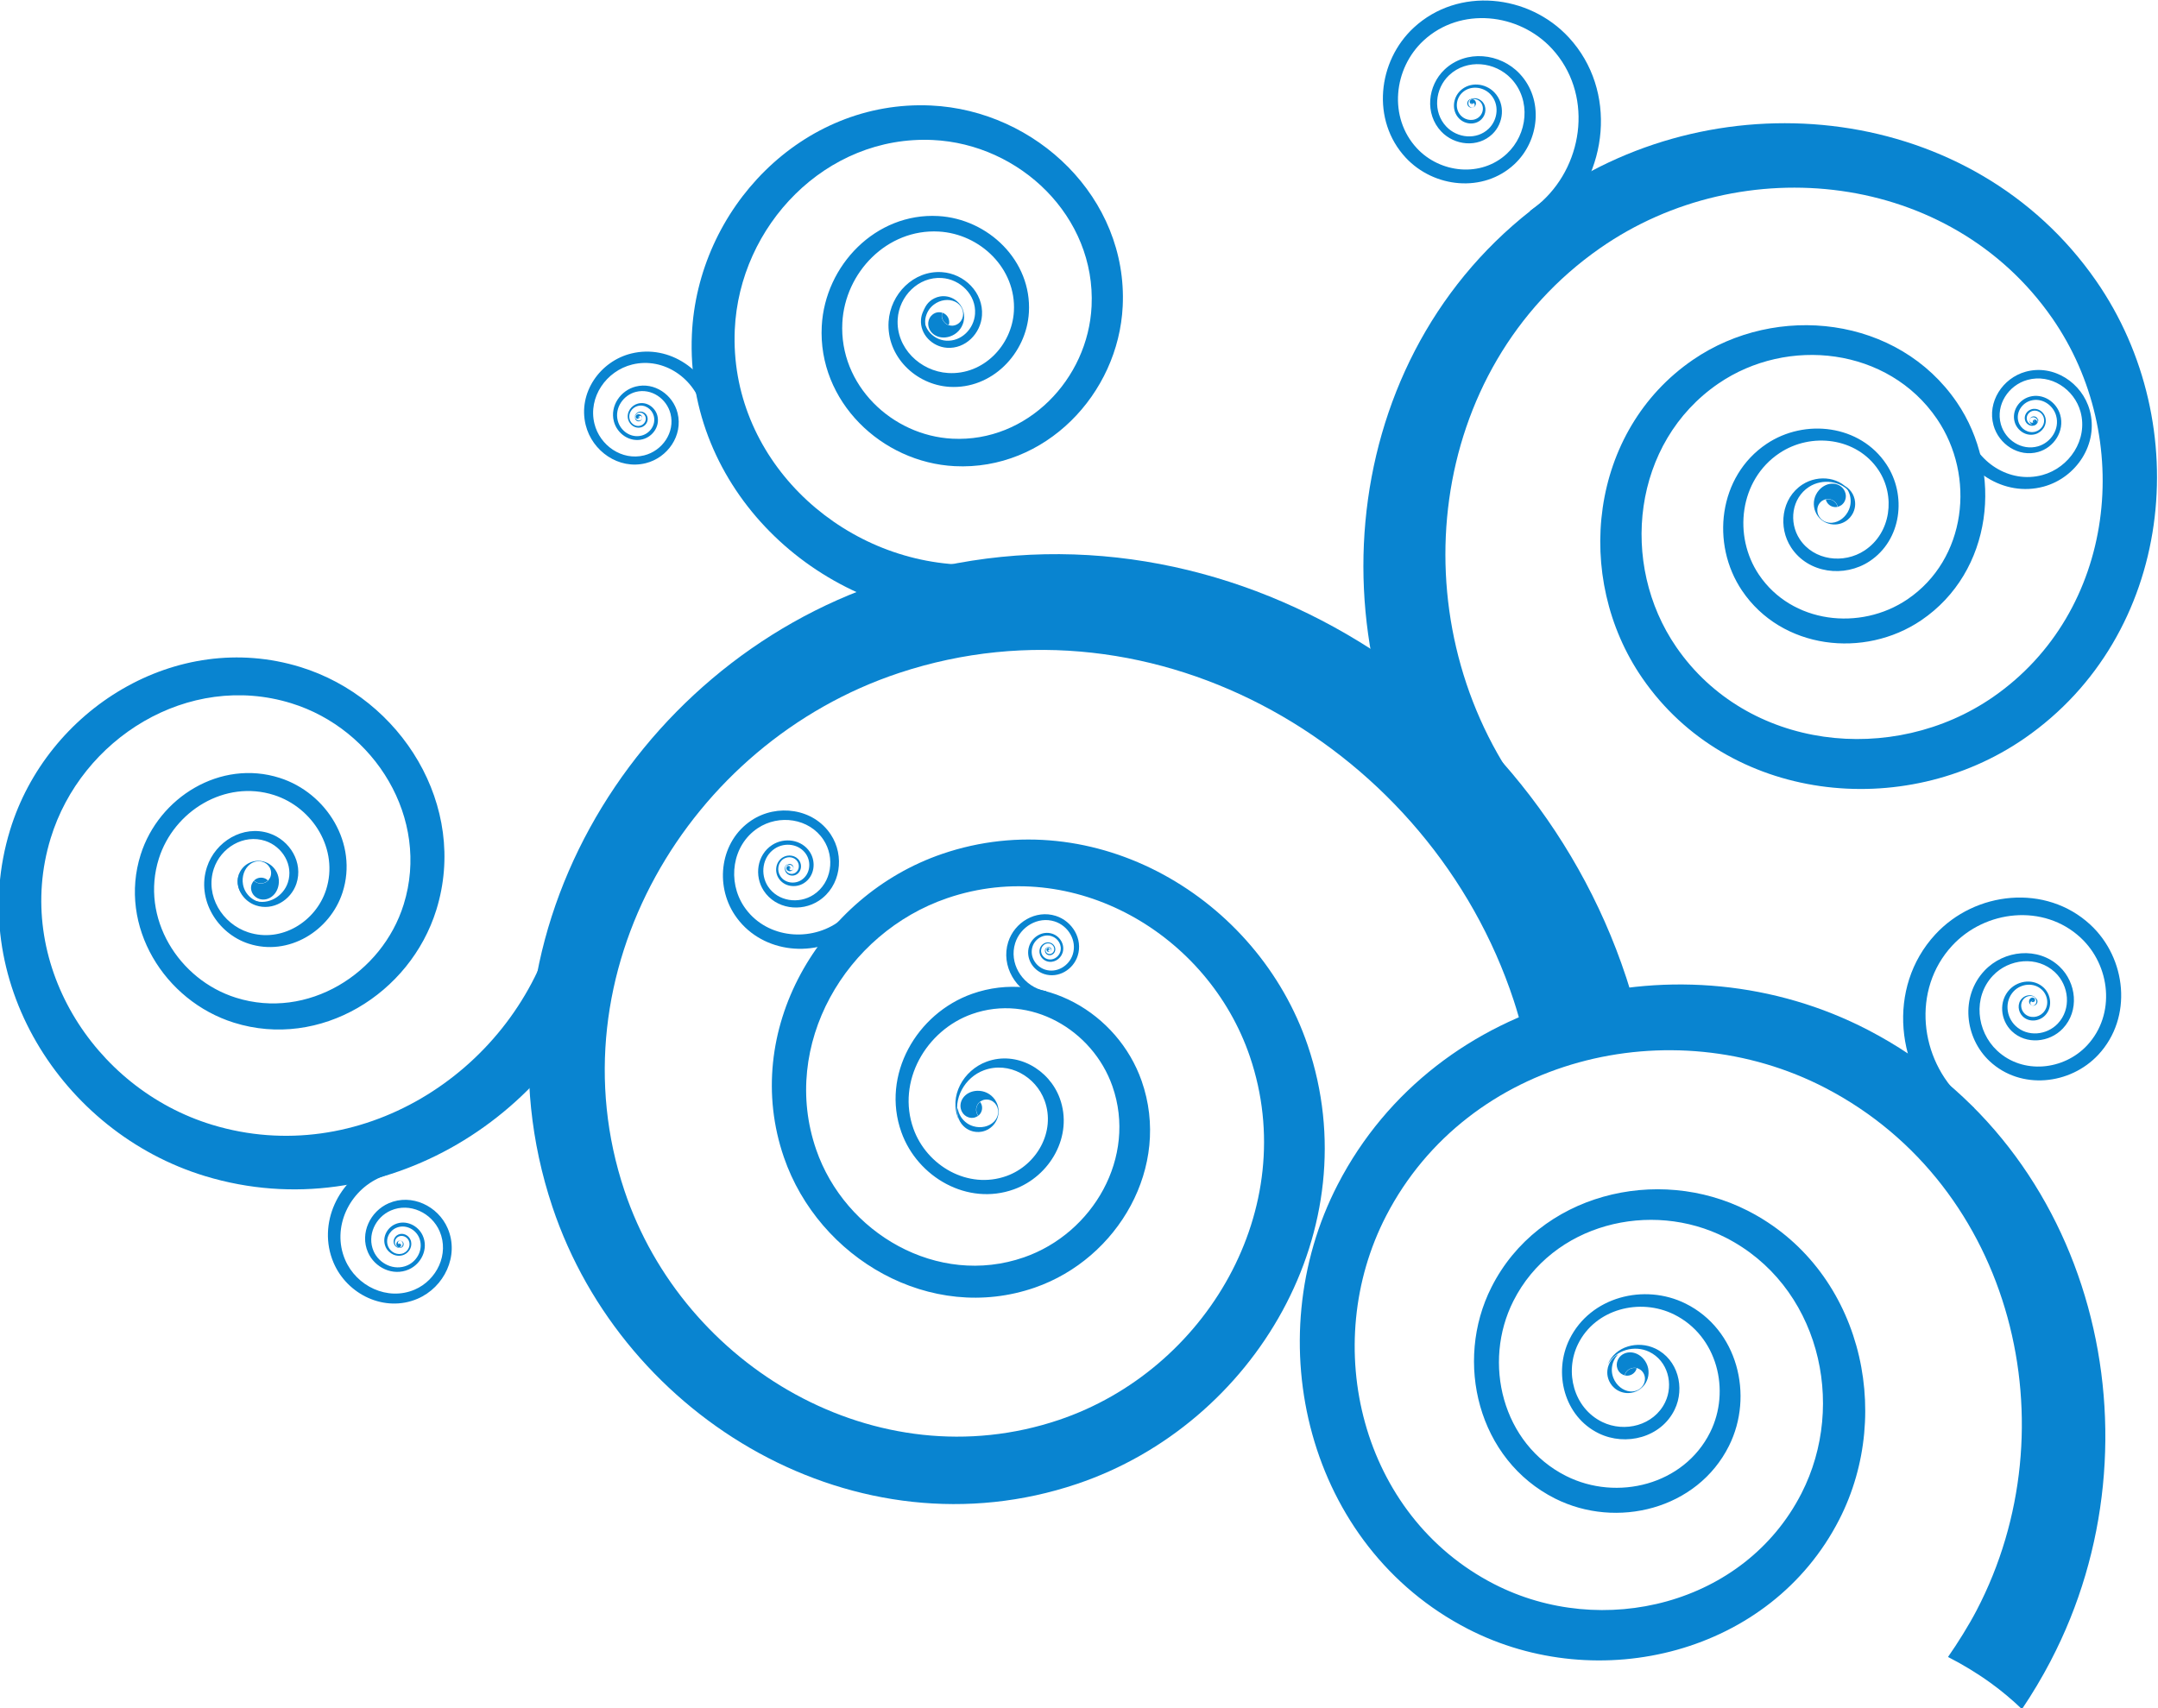 <?xml version="1.0" encoding="UTF-8" standalone="no"?>
<!-- Created with Inkscape (http://www.inkscape.org/) -->
<svg
    xmlns:inkscape="http://www.inkscape.org/namespaces/inkscape"
    xmlns:rdf="http://www.w3.org/1999/02/22-rdf-syntax-ns#"
    xmlns="http://www.w3.org/2000/svg"
    xmlns:sodipodi="http://sodipodi.sourceforge.net/DTD/sodipodi-0.dtd"
    xmlns:ns1="http://sozi.baierouge.fr"
    xmlns:cc="http://creativecommons.org/ns#"
    xmlns:xlink="http://www.w3.org/1999/xlink"
    xmlns:dc="http://purl.org/dc/elements/1.1/"
    id="svg2"
    sodipodi:docname="Vines Design 1 by Merlin2525.svg"
    viewBox="0 0 500 395.89"
    version="1.1"
    inkscape:version="0.48.3.1 r9886"
  >
  <title
      id="title5905"
    >Vines Design 1 by Merlin2525.svg</title
  >
  <sodipodi:namedview
      id="base"
      fit-margin-left="0"
      inkscape:showpageshadow="false"
      inkscape:zoom="0.32091642"
      borderopacity="1.0"
      inkscape:current-layer="layer1"
      inkscape:cx="145.05777"
      inkscape:cy="-369.87653"
      inkscape:window-maximized="1"
      showgrid="false"
      fit-margin-right="0"
      showguides="true"
      bordercolor="#666666"
      inkscape:window-x="0"
      inkscape:guide-bbox="true"
      inkscape:window-y="654"
      fit-margin-bottom="0"
      inkscape:window-width="1680"
      inkscape:pageopacity="0.0"
      inkscape:pageshadow="2"
      pagecolor="#ffffff"
      inkscape:document-units="px"
      inkscape:window-height="1026"
      showborder="false"
      fit-margin-top="0"
  />
  <g
      id="layer1"
      inkscape:label="Layer 1"
      inkscape:groupmode="layer"
      transform="translate(9056 -2892.1)"
    >
    <g
        id="g5848"
        transform="matrix(.414 0 0 .414 -6675.3 1897.4)"
      >
      <path
          id="path4912"
          sodipodi:nodetypes="sssssssssssssscsssssssssssssscscs"
          style="fill:#0984d0"
          inkscape:connector-curvature="0"
          d="m-4879.2 2526.8c28.931-26.554 34.045-73.521 6.736-103.15-22.385-24.288-61.908-28.559-86.795-5.525-20.32 18.807-23.873 51.956-4.51 72.785 15.749 16.938 43.453 19.885 60.824 3.661 14.068-13.138 16.5-36.211 2.955-50.645-10.921-11.638-30.063-13.638-42.01-2.371-9.589 9.043-11.225 24.862-1.89 34.709 7.458 7.867 20.477 9.201 28.56 1.496 6.425-6.125 7.507-16.794 1.174-23.4-5.008-5.224-13.712-6.096-19.086-0.915-4.227 4.076-4.927 11.144-0.706 15.494 3.301 3.402 9.013 3.961 12.517 0.539 2.724-2.66 3.167-7.252 0.407-10.059-2.133-2.169-5.804-2.519-7.896-0.207 1.997-1.738 5.038-1.447 6.804 0.348 2.286 2.325 1.919 6.128-0.337 8.331-2.902 2.834-7.633 2.371-10.366-0.446-3.496-3.603-2.916-9.457 0.585-12.832 4.451-4.291 11.659-3.569 15.807 0.757 5.244 5.471 4.349 14.307-0.973 19.379-6.695 6.381-17.477 5.277-23.653-1.238-7.732-8.156-6.376-21.257 1.565-28.746 9.894-9.331 25.748-7.675 34.792 1.963 11.218 11.954 9.204 31.063-2.447 41.944-14.387 13.436-37.333 10.996-50.375-3.032-16.039-17.25-13.094-44.705 3.735-60.28 20.611-19.077 53.344-15.539 71.883 4.576 22.617 24.541 18.382 63.439-5.579 85.43-1.955 1.795-4.523 3.813-6.721 5.366 1.75 1.867 3.407 3.909 4.915 6.121 1.219 1.787 2.295 3.648 3.241 5.559 2.39-1.748 4.672-3.618 6.842-5.611z"
      />
      <path
          id="path4916"
          d="m-5349.6 2631c-5.043-20.848-26.139-35.708-47.521-30.49-17.526 4.278-30.016 22.039-25.587 40.022 3.616 14.684 18.52 25.146 33.595 21.398 12.259-3.048 20.992-15.512 17.83-28.103-2.56-10.197-12.945-17.459-23.424-14.802-8.449 2.143-14.466 10.763-12.239 19.452 1.787 6.973 8.915 11.938 16.09 10.079 5.731-1.485 9.811-7.354 8.265-13.255-1.228-4.69-6.042-8.028-10.873-6.747-3.821 1.012-6.539 4.942-5.483 8.88 0.83 3.097 4.023 5.301 7.219 4.433 2.498-0.681 4.276-3.26 3.566-5.84-0.551-2.006-2.628-3.431-4.7-2.854-1.601 0.445-2.738 2.109-2.187 3.719-0.303-1.414 0.64-2.791 1.965-3.16 1.716-0.478 3.436 0.703 3.893 2.364 0.588 2.136-0.884 4.274-2.954 4.836-2.646 0.72-5.291-1.106-5.979-3.671-0.875-3.262 1.377-6.516 4.541-7.355 4.001-1.06 7.988 1.704 9.005 5.588 1.28 4.887-2.099 9.748-6.845 10.978-5.942 1.54-11.845-2.572-13.326-8.348-1.844-7.196 3.139-14.335 10.137-16.11 8.679-2.201 17.279 3.813 19.4 12.259 2.618 10.428-4.614 20.75-14.767 23.275-12.485 3.104-24.828-5.561-27.823-17.722-3.669-14.894 6.676-29.604 21.191-33.146 17.709-4.322 35.18 7.986 39.356 25.252 0.341 1.409 0.627 3.17 0.788 4.631 1.356-0.34 2.769-0.595 4.225-0.731 1.176-0.11 2.35-0.132 3.514-0.079-0.204-1.604-0.494-3.19-0.873-4.754z"
          sodipodi:nodetypes="sssssssssssssscsssssssssssssscscs"
          style="fill:#0984d0"
          inkscape:connector-curvature="0"
      />
      <path
          id="path4920"
          sodipodi:nodetypes="sssssssssssssscsssssssssssssscscs"
          style="fill:#0984d0"
          inkscape:connector-curvature="0"
          d="m-4657.5 2644.3c5.867 21.76 28.432 36.791 50.749 30.725 18.292-4.973 30.925-23.97 25.78-42.738-4.201-15.324-20.142-25.906-35.873-21.556-12.793 3.537-21.624 16.867-17.959 30.006 2.968 10.64 14.074 17.984 25.009 14.906 8.816-2.482 14.9-11.701 12.323-20.766-2.068-7.276-9.691-12.295-17.176-10.146-5.979 1.716-10.104 7.993-8.319 14.149 1.419 4.893 6.566 8.267 11.606 6.79 3.985-1.168 6.733-5.37 5.516-9.477-0.957-3.231-4.371-5.458-7.704-4.459-2.606 0.781-4.402 3.542-3.587 6.232 0.634 2.091 2.855 3.532 5.015 2.869 1.669-0.513 2.818-2.289 2.195-3.966 0.356 1.477-0.596 2.949-1.978 3.373-1.789 0.549-3.629-0.644-4.154-2.376-0.676-2.228 0.812-4.514 2.97-5.161 2.76-0.828 5.588 1.018 6.38 3.693 1.008 3.402-1.268 6.882-4.568 7.849-4.174 1.223-8.437-1.571-9.612-5.623-1.478-5.098 1.937-10.296 6.889-11.718 6.199-1.779 12.513 2.378 14.225 8.404 2.134 7.507-2.905 15.143-10.206 17.198-9.056 2.55-18.254-3.533-20.713-12.345-3.036-10.882 4.278-21.922 14.873-24.851 13.029-3.602 26.231 5.161 29.71 17.853 4.261 15.544-6.202 31.278-21.351 35.396-18.482 5.024-37.171-7.425-42.03-25.446-0.396-1.471-0.746-3.312-0.954-4.843-1.415 0.394-2.892 0.701-4.418 0.884-1.233 0.145-2.465 0.203-3.688 0.179 0.258 1.679 0.607 3.337 1.047 4.969z"
      />
      <path
          id="path4922"
          sodipodi:nodetypes="sssssssssssssscsssssssssssssscscs"
          style="fill:#0984d0"
          inkscape:connector-curvature="0"
          d="m-4938.5 2875.9c-80.161-114.31-62.018-281.3 55.45-363.31 96.285-67.225 236.78-51.847 305.59 47.151 56.18 80.831 43.185 198.65-39.97 256.17-67.623 46.779-166.07 35.833-213.99-33.776-38.804-56.37-29.616-138.34 28.446-178.11 46.814-32.061 114.81-24.375 147.68 23.876 26.381 38.727 19.975 94.904-19.967 121.96-31.907 21.614-78.131 16.295-100.31-16.636-17.629-26.176-13.23-64.048 13.806-82.146 21.38-14.311 52.269-10.688 66.968 11.412 11.56 17.381 8.59 42.458-9.391 54.338-14.062 9.29-34.321 6.865-43.873-7.695-7.425-11.319-5.455-27.601 6.275-35.24 9.062-5.901 22.079-4.309 27.576 5.318-5.607-7.56-16.387-8.878-23.892-3.991-9.715 6.326-11.346 19.811-5.197 29.185 7.91 12.058 24.689 14.067 36.335 6.373 14.892-9.838 17.352-30.607 7.778-45.002-12.173-18.303-37.756-21.303-55.463-9.451-22.392 14.988-26.035 46.354-11.434 68.033 18.368 27.273 56.651 31.679 83.076 13.778 33.08-22.409 38.386-68.935 16.537-101.01-27.222-39.961-83.534-46.327-122.31-19.774-48.087 32.933-55.697 100.82-23.559 147.51 39.685 57.65 121.22 66.715 177.23 27.973 68.869-47.641 79.632-145.22 33.104-212.16-56.986-81.989-173.35-94.726-253.09-39.05-97.287 67.925-112.31 206.22-45.924 300.9 5.418 7.726 12.789 16.695 19.237 23.768-7.494 5.159-14.816 10.968-21.745 17.496-5.596 5.273-10.755 10.914-15.501 16.826-6.963-7.894-13.455-16.136-19.47-24.712z"
      />
      <path
          id="path4926"
          d="m-5210.6 2748.7c-83.601-3.509-156.45-72.986-152.67-158.76 3.095-70.309 61.606-131.56 133.78-128.23 58.932 2.72 110.26 51.832 107.33 112.36-2.381 49.222-43.462 92.08-94.043 89.516-40.961-2.075-76.618-36.315-74.383-78.432 1.802-33.958 30.234-63.51 65.169-61.569 28.04 1.558 52.436 25.075 50.758 53.94-1.341 23.058-20.714 43.114-44.465 41.668-18.879-1.149-35.296-17.042-34.057-36.501 0.981-15.388 13.96-28.766 29.831-27.707 12.483 0.832 23.333 11.383 22.434 24.268-0.703 10.076-9.239 18.833-19.647 18.072-8.091-0.591-15.121-7.461-14.482-15.826 0.494-6.463 5.995-12.076 12.578-11.184-5.64-0.087-10.195 4.562-10.605 9.914-0.53 6.928 5.292 12.617 11.994 13.107 8.62 0.63 15.689-6.622 16.272-14.967 0.745-10.671-8.241-19.409-18.579-20.098-13.145-0.877-23.894 10.203-24.706 22.947-1.027 16.116 12.57 29.278 28.206 30.23 19.67 1.198 35.715-15.413 36.826-34.51 1.39-23.906-18.815-43.383-42.037-44.673-28.933-1.607-52.481 22.868-53.973 50.992-1.851 34.881 27.68 63.238 61.604 64.957 41.892 2.123 75.915-33.372 77.886-74.138 2.425-50.129-40.083-90.803-88.89-93.056-59.776-2.759-108.23 47.968-110.8 106.2-3.128 71.042 57.203 128.58 126.44 131.49 5.651 0.237 12.604 0 18.319-0.493-0.276 5.446-0.18 11.046 0.402 16.722 0.47 4.584 1.275 9.095 2.358 13.507-6.293 0.437-12.58 0.523-18.853 0.26z"
          sodipodi:nodetypes="sssssssssssssscsssssssssssssscscs"
          style="fill:#0984d0"
          inkscape:connector-curvature="0"
      />
      <g
          id="g4928"
          style="fill:#0984d0"
          transform="matrix(-.013 .1 .1 .013 -5221.8 2466.8)"
        >
        <path
            id="path4930"
            style="fill:#0984d0"
            inkscape:connector-curvature="0"
            d="m1100 252.1c-38.582-5.019-71.655-28.564-88.698-63.144-13.064-26.507-15.479-57.006-6.721-84.88 3.438-10.94 7.551-19.486 14.247-29.596 6.146-9.281 11.637-15.576 19.717-22.605 12.521-10.893 25.403-18.105 41.405-23.181 19.708-6.252 41.942-6.934 61.744-1.892 9.145 2.328 18.849 6.04 26.659 10.198 6.754 3.596 17.813 11.197 14.27 9.808-3.722-1.459-13.367-3.965-19.48-5.062-10.763-1.931-27.667-2.303-37.837-0.832-28.658 4.145-52.123 15.814-71.818 35.715-31.192 31.516-43.548 77.168-31.048 114.71 8.068 24.235 25.64 42.29 48.587 49.924 17.279 5.749 35.216 4.666 51.146-3.086 17.77-8.648 30.052-24.393 34.071-43.68 1.044-5.01 1.147-15.932 0.2-21.208-2.006-11.181-6.979-20.781-15.161-29.269-10.973-11.384-24.569-17.144-40.559-17.184-3.446-0.008-6.852 0.139-7.569 0.327-1.204 0.317-1.328 0.211-1.629-1.394-0.619-3.298 0.139-16.572 1.168-20.443 3.249-12.229 8.382-20.963 17.303-29.438 11.958-11.361 27.245-17.312 44.47-17.312 26.745 0 51.255 15.462 64.354 40.596 13.607 26.109 13.1 58.996-1.368 88.767-17.246 35.486-49.965 58.974-89.345 64.139-6.74 0.884-21.387 0.894-28.107 0.02v0z"
        />
        <path
            id="path4932"
            style="fill:#0984d0"
            inkscape:connector-curvature="0"
            d="m1140 173.74c-18.736-2.311-34.722-13.517-43.08-30.199-1.914-3.821-3.974-9.604-4.585-12.876l-0.392-2.1 1.736-0.287c3.211-0.531 12.421-0.304 16.499 0.408 20.2 3.523 36.747 17.773 43.077 37.099 1.83 5.586 2.052 7.261 1.018 7.658-1.381 0.53-10.795 0.726-14.273 0.297z"
        />
      </g
      >
      <path
          id="path4940"
          sodipodi:nodetypes="sssssssssssssscsssssssssssssscscs"
          style="fill:#0984d0"
          inkscape:connector-curvature="0"
          d="m-5539.7 3053.6c-21.276 8.996-33.387 34.008-24.111 55.821 7.604 17.879 28.658 28.053 46.997 20.208 14.973-6.405 23.491-24.07 16.878-39.436-5.378-12.496-20.146-19.602-32.976-14.045-10.39 4.5-16.296 16.803-11.643 27.476 3.751 8.605 13.962 13.495 22.806 9.614 7.099-3.116 11.131-11.557 7.905-18.857-2.578-5.832-9.527-9.143-15.528-6.471-4.77 2.124-7.477 7.822-5.276 12.732 1.742 3.883 6.393 6.087 10.39 4.286 3.147-1.423 4.931-5.201 3.455-8.444-1.157-2.537-4.211-3.975-6.832-2.761-2.035 0.936-3.188 3.392-2.213 5.493 0.753 1.624 2.718 2.542 4.334 1.674-1.45 0.569-3.077-0.193-3.697-1.547-0.807-1.74 0.148-3.774 1.828-4.551 2.168-0.997 4.697 0.194 5.661 2.282 1.225 2.687-0.253 5.816-2.861 6.993-3.314 1.499-7.165-0.326-8.603-3.555-1.825-4.067 0.417-8.786 4.367-10.545 4.97-2.213 10.726 0.529 12.86 5.359 2.673 6.046-0.667 13.038-6.548 15.617-7.325 3.215-15.781-0.835-18.888-7.962-3.854-8.84 1.038-19.029 9.642-22.756 10.626-4.602 22.857 1.283 27.311 11.632 5.477 12.726-1.577 27.355-13.978 32.66-15.188 6.497-32.625-1.929-38.922-16.736-7.683-18.065 2.348-38.78 19.968-46.231 1.438-0.608 3.259-1.22 4.784-1.645-0.598-1.381-1.115-2.838-1.514-4.362-0.322-1.231-0.55-2.475-0.697-3.72-1.669 0.496-3.303 1.082-4.899 1.757z"
      />
      <path
          id="path4942"
          d="m-4660.7 3028.9c-28.931-26.554-34.045-73.521-6.736-103.15 22.385-24.288 61.908-28.559 86.795-5.525 20.32 18.807 23.873 51.956 4.51 72.785-15.749 16.938-43.453 19.885-60.824 3.661-14.068-13.138-16.5-36.211-2.955-50.645 10.921-11.638 30.063-13.638 42.01-2.371 9.589 9.043 11.225 24.862 1.89 34.709-7.458 7.867-20.477 9.201-28.56 1.496-6.425-6.125-7.507-16.794-1.174-23.4 5.008-5.224 13.712-6.096 19.086-0.915 4.227 4.076 4.927 11.144 0.706 15.494-3.301 3.402-9.013 3.961-12.517 0.539-2.724-2.66-3.167-7.252-0.407-10.059 2.133-2.169 5.804-2.519 7.896-0.207-1.997-1.738-5.038-1.447-6.804 0.348-2.286 2.325-1.919 6.128 0.337 8.331 2.902 2.834 7.633 2.371 10.366-0.446 3.496-3.603 2.916-9.457-0.585-12.832-4.451-4.291-11.659-3.569-15.807 0.757-5.244 5.471-4.349 14.307 0.973 19.379 6.695 6.381 17.477 5.277 23.653-1.238 7.732-8.156 6.376-21.257-1.565-28.746-9.894-9.331-25.748-7.675-34.792 1.963-11.218 11.954-9.204 31.063 2.447 41.944 14.387 13.436 37.333 10.996 50.375-3.032 16.039-17.25 13.094-44.705-3.735-60.28-20.611-19.077-53.344-15.539-71.883 4.576-22.617 24.541-18.382 63.439 5.579 85.43 1.955 1.795 4.523 3.813 6.721 5.366-1.75 1.867-3.407 3.909-4.915 6.121-1.219 1.787-2.295 3.648-3.241 5.559-2.39-1.748-4.672-3.618-6.842-5.611z"
          sodipodi:nodetypes="sssssssssssssscsssssssssssssscscs"
          style="fill:#0984d0"
          inkscape:connector-curvature="0"
      />
      <path
          id="path4944"
          d="m-5405.7 2930.8c-28.962 96.118-131.39 160.1-229.96 130.18-80.794-24.525-134.56-110.76-109.21-193.65 20.702-67.682 93.058-112.71 162.53-91.296 56.498 17.418 94.08 77.919 76.046 135.94-14.604 46.988-65.012 78.238-113.3 63.104-38.93-12.201-64.814-54.042-52.16-94.067 10.157-32.125 44.75-53.479 77.798-42.936 26.399 8.421 43.943 36.908 35.193 64.081-6.955 21.599-30.312 35.95-52.559 28.717-17.591-5.72-29.277-24.786-23.323-42.917 4.683-14.26 20.175-23.73 34.882-18.85 11.501 3.817 19.137 16.343 15.156 28.213-3.096 9.228-13.172 15.353-22.704 12.121-7.364-2.498-12.25-10.562-9.254-17.947-1.779 6.529 2.268 13.207 8.366 15.276 7.894 2.678 16.24-2.396 18.803-10.038 3.298-9.831-3.026-20.205-12.552-23.366-12.18-4.042-25.011 3.801-28.889 15.611-4.931 15.016 4.747 30.807 19.316 35.544 18.425 5.99 37.769-5.895 43.529-23.783 7.247-22.505-7.283-46.097-29.146-53.072-27.37-8.731-56.02 8.954-64.432 35.56-10.48 33.149 10.957 67.801 43.198 77.906 39.988 12.534 81.736-13.347 93.831-52.263 14.936-48.056-16.19-98.162-62.981-112.59-57.539-17.739-117.46 19.557-134.61 75.612-20.999 68.652 23.533 140.07 90.446 160.38 81.635 24.78 166.47-28.21 190.45-107.81 1.958-6.497 3.749-14.649 4.88-21.437 6.247 1.942 12.784 3.497 19.554 4.51 5.468 0.818 10.949 1.226 16.4 1.279-1.366 7.444-3.137 14.777-5.31 21.989z"
          sodipodi:nodetypes="sssssssssssssscsssssssssssssscscs"
          style="fill:#0984d0"
          inkscape:connector-curvature="0"
      />
      <g
          id="g4946"
          style="fill:#0984d0"
          transform="matrix(.083 .057 .057 -.083 -5706.3 2844)"
        >
        <path
            id="path4948"
            d="m1100 252.1c-38.582-5.019-71.655-28.564-88.698-63.144-13.064-26.507-15.479-57.006-6.721-84.88 3.438-10.94 7.551-19.486 14.247-29.596 6.146-9.281 11.637-15.576 19.717-22.605 12.521-10.893 25.403-18.105 41.405-23.181 19.708-6.252 41.942-6.934 61.744-1.892 9.145 2.328 18.849 6.04 26.659 10.198 6.754 3.596 17.813 11.197 14.27 9.808-3.722-1.459-13.367-3.965-19.48-5.062-10.763-1.931-27.667-2.303-37.837-0.832-28.658 4.145-52.123 15.814-71.818 35.715-31.192 31.516-43.548 77.168-31.048 114.71 8.068 24.235 25.64 42.29 48.587 49.924 17.279 5.749 35.216 4.666 51.146-3.086 17.77-8.648 30.052-24.393 34.071-43.68 1.044-5.01 1.147-15.932 0.2-21.208-2.006-11.181-6.979-20.781-15.161-29.269-10.973-11.384-24.569-17.144-40.559-17.184-3.446-0.008-6.852 0.139-7.569 0.327-1.204 0.317-1.328 0.211-1.629-1.394-0.619-3.298 0.139-16.572 1.168-20.443 3.249-12.229 8.382-20.963 17.303-29.438 11.958-11.361 27.245-17.312 44.47-17.312 26.745 0 51.255 15.462 64.354 40.596 13.607 26.109 13.1 58.996-1.368 88.767-17.246 35.486-49.965 58.974-89.345 64.139-6.74 0.884-21.387 0.894-28.107 0.02v0z"
            style="fill:#0984d0"
            inkscape:connector-curvature="0"
        />
        <path
            id="path4950"
            d="m1140 173.74c-18.736-2.311-34.722-13.517-43.08-30.199-1.914-3.821-3.974-9.604-4.585-12.876l-0.392-2.1 1.736-0.287c3.211-0.531 12.421-0.304 16.499 0.408 20.2 3.523 36.747 17.773 43.077 37.099 1.83 5.586 2.052 7.261 1.018 7.658-1.381 0.53-10.795 0.726-14.273 0.297z"
            style="fill:#0984d0"
            inkscape:connector-curvature="0"
        />
      </g
      >
      <path
          id="path4952"
          d="m-5168.8 2961.6c-13.099-4.111-21.688-18.218-17.442-31.65 3.48-11.01 15.356-18.228 26.652-14.631 9.223 2.937 15.268 12.902 12.231 22.369-2.47 7.699-10.802 12.744-18.709 10.187-6.403-2.071-10.597-9.012-8.452-15.592 1.729-5.304 7.492-8.779 12.945-6.986 4.377 1.439 7.243 6.203 5.75 10.706-1.193 3.597-5.116 5.951-8.818 4.712-2.943-0.985-4.869-4.201-3.845-7.232 0.81-2.397 3.435-3.965 5.905-3.122 1.943 0.663 3.213 2.796 2.523 4.799-0.54 1.567-2.265 2.592-3.882 2.029-1.257-0.438-2.079-1.825-1.622-3.124 0.353-1.003 1.463-1.659 2.469-1.237-0.89-0.254-1.81 0.289-2.102 1.12-0.379 1.075 0.302 2.224 1.343 2.587 1.339 0.466 2.768-0.382 3.215-1.68 0.572-1.659-0.481-3.426-2.09-3.975-2.046-0.698-4.22 0.601-4.891 2.586-0.848 2.51 0.747 5.174 3.184 5.99 3.066 1.026 6.315-0.924 7.303-3.903 1.237-3.729-1.137-7.675-4.762-8.867-4.516-1.485-9.289 1.392-10.721 5.785-1.777 5.449 1.698 11.198 7 12.913 6.548 2.118 13.449-2.061 15.495-8.437 2.516-7.841-2.491-16.094-10.129-18.526-9.355-2.979-19.191 2.999-22.073 12.118-3.516 11.125 3.598 22.808 14.446 26.213 0.885 0.278 1.997 0.536 2.924 0.701-0.275 0.851-0.498 1.743-0.647 2.667-0.12 0.746-0.185 1.495-0.201 2.241-1.016-0.198-2.016-0.452-2.999-0.76z"
          sodipodi:nodetypes="sssssssssssssscsssssssssssssscscs"
          style="fill:#0984d0"
          inkscape:connector-curvature="0"
      />
      <path
          id="path4954"
          sodipodi:nodetypes="sssssssssssssscsssssssssssssscscs"
          style="fill:#0984d0"
          inkscape:connector-curvature="0"
          d="m-5276.3 2925.8c-20.171 13.512-49.135 9.738-62.958-10.99-11.33-16.989-8.134-41.358 9.332-52.953 14.261-9.467 34.696-6.77 44.388 7.9 7.882 11.93 5.613 29.006-6.667 37.078-9.944 6.537-24.161 4.635-30.859-5.607-5.4-8.258-3.811-20.05 4.699-25.586 6.831-4.443 16.574-3.12 21.129 3.924 3.639 5.628 2.543 13.644-3.265 17.377-4.616 2.968-11.184 2.062-14.23-2.705-2.409-3.77-1.664-9.127 2.233-11.6 3.065-1.945 7.413-1.336 9.412 1.835 1.563 2.479 1.066 5.992-1.501 7.599-1.995 1.249-4.819 0.846-6.103-1.222-0.992-1.597-0.667-3.854 1.027-4.774-1.335 0.947-1.604 2.816-0.783 4.139 1.064 1.712 3.402 2.046 5.055 1.012 2.126-1.33 2.537-4.24 1.243-6.293-1.655-2.626-5.257-3.13-7.795-1.519-3.227 2.048-3.844 6.485-1.849 9.607 2.523 3.949 7.962 4.698 11.785 2.241 4.81-3.092 5.718-9.731 2.704-14.392-3.773-5.834-11.842-6.929-17.499-3.25-7.048 4.584-8.364 14.351-3.892 21.19 5.547 8.482 17.322 10.058 25.557 4.644 10.17-6.685 12.049-20.827 5.521-30.708-8.027-12.15-24.951-14.384-36.762-6.543-14.466 9.603-17.112 29.785-7.729 43.855 11.448 17.166 35.435 20.292 52.141 9.101 1.363-0.913 2.95-2.161 4.204-3.256 0.869 1.322 1.852 2.617 2.961 3.845 0.896 0.993 1.858 1.91 2.868 2.757-1.398 1.181-2.855 2.279-4.369 3.293z"
      />
      <path
          id="path4956"
          sodipodi:nodetypes="sssssssssssssscsssssssssssssscscs"
          style="fill:#0984d0"
          inkscape:connector-curvature="0"
          d="m-4840.4 2949.7c-55.946-169.8-241.22-279.04-415.34-221.27-142.72 47.348-234.51 203.32-185.59 349.74 39.944 119.55 170.81 196.42 293.53 155.12 99.79-33.586 163.94-143.01 129.19-245.49-28.143-82.988-119.31-136.32-204.58-107.18-68.751 23.499-112.92 99.169-88.57 169.85 19.547 56.729 82.11 93.169 140.46 72.892 46.614-16.198 76.549-67.712 59.732-115.69-13.367-38.136-55.605-62.62-94.881-48.728-31.058 10.985-50.992 45.463-39.565 77.47 8.988 25.174 37 41.326 62.96 31.967 20.302-7.319 33.326-29.969 25.695-50.92-5.932-16.288-24.152-26.733-40.973-20.542-12.996 4.783-21.328 19.361-15.656 32.374-3.466-11.543 3.435-23.616 14.198-27.578 13.931-5.127 29.021 3.524 33.934 17.013 6.319 17.352-4.466 36.11-21.281 42.172-21.5 7.751-44.7-5.626-52.144-26.475-9.464-26.508 7.045-55.063 32.768-64.161 32.529-11.505 67.509 8.772 78.58 40.356 13.928 39.735-10.864 82.4-49.47 95.814-48.329 16.793-100.14-13.386-116.33-60.369-20.17-58.537 16.414-121.21 73.353-140.67 70.62-24.138 146.13 20.034 169.43 88.765 28.783 84.873-24.346 175.5-106.99 203.32-101.63 34.205-210.02-29.46-243.1-128.47-40.516-121.27 35.507-250.44 153.71-289.66 144.21-47.841 297.65 42.63 343.99 183.26 3.781 11.477 7.343 25.91 9.665 37.943 11.033-3.742 22.601-6.809 34.606-8.922 9.697-1.706 19.438-2.682 29.138-3.026-2.771-13.191-6.258-26.165-10.456-38.905z"
      />
      <g
          id="g4958"
          style="fill:#0984d0"
          transform="matrix(-.047 -.089 .089 -.047 -5163.1 3130.4)"
        >
        <path
            id="path4960"
            style="fill:#0984d0"
            inkscape:connector-curvature="0"
            d="m1100 252.1c-38.582-5.019-71.655-28.564-88.698-63.144-13.064-26.507-15.479-57.006-6.721-84.88 3.438-10.94 7.551-19.486 14.247-29.596 6.146-9.281 11.637-15.576 19.717-22.605 12.521-10.893 25.403-18.105 41.405-23.181 19.708-6.252 41.942-6.934 61.744-1.892 9.145 2.328 18.849 6.04 26.659 10.198 6.754 3.596 17.813 11.197 14.27 9.808-3.722-1.459-13.367-3.965-19.48-5.062-10.763-1.931-27.667-2.303-37.837-0.832-28.658 4.145-52.123 15.814-71.818 35.715-31.192 31.516-43.548 77.168-31.048 114.71 8.068 24.235 25.64 42.29 48.587 49.924 17.279 5.749 35.216 4.666 51.146-3.086 17.77-8.648 30.052-24.393 34.071-43.68 1.044-5.01 1.147-15.932 0.2-21.208-2.006-11.181-6.979-20.781-15.161-29.269-10.973-11.384-24.569-17.144-40.559-17.184-3.446-0.008-6.852 0.139-7.569 0.327-1.204 0.317-1.328 0.211-1.629-1.394-0.619-3.298 0.139-16.572 1.168-20.443 3.249-12.229 8.382-20.963 17.303-29.438 11.958-11.361 27.245-17.312 44.47-17.312 26.745 0 51.255 15.462 64.354 40.596 13.607 26.109 13.1 58.996-1.368 88.767-17.246 35.486-49.965 58.974-89.345 64.139-6.74 0.884-21.387 0.894-28.107 0.02v0z"
        />
        <path
            id="path4962"
            style="fill:#0984d0"
            inkscape:connector-curvature="0"
            d="m1140 173.74c-18.736-2.311-34.722-13.517-43.08-30.199-1.914-3.821-3.974-9.604-4.585-12.876l-0.392-2.1 1.736-0.287c3.211-0.531 12.421-0.304 16.499 0.408 20.2 3.523 36.747 17.773 43.077 37.099 1.83 5.586 2.052 7.261 1.018 7.658-1.381 0.53-10.795 0.726-14.273 0.297z"
        />
      </g
      >
      <path
          id="path4964"
          d="m-4602.8 3332.3c64.66-123.74 25.016-286.96-102.1-353.05-104.19-54.171-241.51-20.703-296.89 86.381-45.224 87.434-17.06 202.57 72.853 248.82 73.118 37.615 169.32 13.994 207.8-61.241 31.166-60.926 11.425-141.01-51.303-172.91-50.576-25.72-117-9.281-143.33 42.825-21.136 41.821-7.499 96.693 35.614 118.34 34.44 17.294 79.584 6.026 97.305-29.504 14.086-28.241 4.813-65.222-24.342-79.661-23.055-11.418-53.214-3.82-64.923 20-9.209 18.734-3.011 43.214 16.359 52.661 15.148 7.388 34.922 2.357 42.504-13.319 5.895-12.186 1.83-28.076-10.792-34.128-9.751-4.676-22.451-1.409-26.653 8.849 4.579-8.223 15.097-10.929 23.173-7.056 10.454 5.013 13.82 18.172 8.938 28.265-6.28 12.982-22.656 17.15-35.202 11.031-16.042-7.824-21.175-28.099-13.548-43.614 9.697-19.727 34.675-26.02 53.769-16.564 24.146 11.958 31.826 42.586 20.161 65.976-14.676 29.425-52.064 38.758-80.588 24.435-35.707-17.93-47.001-63.375-29.496-98.011 21.81-43.154 76.821-56.768 118.71-35.467 51.952 26.419 68.301 92.748 42.489 143.21-31.874 62.31-111.55 81.872-172.1 50.72-74.466-38.308-97.791-133.66-60.337-206.08 45.872-88.687 159.6-116.41 245.89-71.541 105.27 54.735 138.11 189.92 84.556 292.4-4.371 8.364-10.516 18.213-15.992 26.062 8.1 4.143 16.113 8.954 23.83 14.528 6.233 4.502 12.08 9.428 17.552 14.674 5.881-8.73 11.249-17.744 16.101-27.028z"
          sodipodi:nodetypes="sssssssssssssscsssssssssssssscscs"
          style="fill:#0984d0"
          inkscape:connector-curvature="0"
      />
      <g
          id="g4966"
          style="fill:#0984d0"
          transform="matrix(-.014 .011 .011 .014 -5294.4 2874.1)"
        >
        <path
            id="path4968"
            style="fill:#0984d0"
            inkscape:connector-curvature="0"
            d="m1100 252.1c-38.582-5.019-71.655-28.564-88.698-63.144-13.064-26.507-15.479-57.006-6.721-84.88 3.438-10.94 7.551-19.486 14.247-29.596 6.146-9.281 11.637-15.576 19.717-22.605 12.521-10.893 25.403-18.105 41.405-23.181 19.708-6.252 41.942-6.934 61.744-1.892 9.145 2.328 18.849 6.04 26.659 10.198 6.754 3.596 17.813 11.197 14.27 9.808-3.722-1.459-13.367-3.965-19.48-5.062-10.763-1.931-27.667-2.303-37.837-0.832-28.658 4.145-52.123 15.814-71.818 35.715-31.192 31.516-43.548 77.168-31.048 114.71 8.068 24.235 25.64 42.29 48.587 49.924 17.279 5.749 35.216 4.666 51.146-3.086 17.77-8.648 30.052-24.393 34.071-43.68 1.044-5.01 1.147-15.932 0.2-21.208-2.006-11.181-6.979-20.781-15.161-29.269-10.973-11.384-24.569-17.144-40.559-17.184-3.446-0.008-6.852 0.139-7.569 0.327-1.204 0.317-1.328 0.211-1.629-1.394-0.619-3.298 0.139-16.572 1.168-20.443 3.249-12.229 8.382-20.963 17.303-29.438 11.958-11.361 27.245-17.312 44.47-17.312 26.745 0 51.255 15.462 64.354 40.596 13.607 26.109 13.1 58.996-1.368 88.767-17.246 35.486-49.965 58.974-89.345 64.139-6.74 0.884-21.387 0.894-28.107 0.02v0z"
        />
        <path
            id="path4970"
            style="fill:#0984d0"
            inkscape:connector-curvature="0"
            d="m1140 173.74c-18.736-2.311-34.722-13.517-43.08-30.199-1.914-3.821-3.974-9.604-4.585-12.876l-0.392-2.1 1.736-0.287c3.211-0.531 12.421-0.304 16.499 0.408 20.2 3.523 36.747 17.773 43.077 37.099 1.83 5.586 2.052 7.261 1.018 7.658-1.381 0.53-10.795 0.726-14.273 0.297z"
        />
      </g
      >
      <g
          id="g4972"
          style="fill:#0984d0"
          transform="matrix(-.016 .008 -.008 -.016 -5507.7 3092.4)"
        >
        <path
            id="path4974"
            d="m1100 252.1c-38.582-5.019-71.655-28.564-88.698-63.144-13.064-26.507-15.479-57.006-6.721-84.88 3.438-10.94 7.551-19.486 14.247-29.596 6.146-9.281 11.637-15.576 19.717-22.605 12.521-10.893 25.403-18.105 41.405-23.181 19.708-6.252 41.942-6.934 61.744-1.892 9.145 2.328 18.849 6.04 26.659 10.198 6.754 3.596 17.813 11.197 14.27 9.808-3.722-1.459-13.367-3.965-19.48-5.062-10.763-1.931-27.667-2.303-37.837-0.832-28.658 4.145-52.123 15.814-71.818 35.715-31.192 31.516-43.548 77.168-31.048 114.71 8.068 24.235 25.64 42.29 48.587 49.924 17.279 5.749 35.216 4.666 51.146-3.086 17.77-8.648 30.052-24.393 34.071-43.68 1.044-5.01 1.147-15.932 0.2-21.208-2.006-11.181-6.979-20.781-15.161-29.269-10.973-11.384-24.569-17.144-40.559-17.184-3.446-0.008-6.852 0.139-7.569 0.327-1.204 0.317-1.328 0.211-1.629-1.394-0.619-3.298 0.139-16.572 1.168-20.443 3.249-12.229 8.382-20.963 17.303-29.438 11.958-11.361 27.245-17.312 44.47-17.312 26.745 0 51.255 15.462 64.354 40.596 13.607 26.109 13.1 58.996-1.368 88.767-17.246 35.486-49.965 58.974-89.345 64.139-6.74 0.884-21.387 0.894-28.107 0.02v0z"
            style="fill:#0984d0"
            inkscape:connector-curvature="0"
        />
        <path
            id="path4976"
            d="m1140 173.74c-18.736-2.311-34.722-13.517-43.08-30.199-1.914-3.821-3.974-9.604-4.585-12.876l-0.392-2.1 1.736-0.287c3.211-0.531 12.421-0.304 16.499 0.408 20.2 3.523 36.747 17.773 43.077 37.099 1.83 5.586 2.052 7.261 1.018 7.658-1.381 0.53-10.795 0.726-14.273 0.297z"
            style="fill:#0984d0"
            inkscape:connector-curvature="0"
        />
      </g
      >
      <g
          id="g4978"
          style="fill:#0984d0"
          transform="matrix(-.007 -.016 .016 -.007 -5387.5 2655.3)"
        >
        <path
            id="path4980"
            style="fill:#0984d0"
            inkscape:connector-curvature="0"
            d="m1100 252.1c-38.582-5.019-71.655-28.564-88.698-63.144-13.064-26.507-15.479-57.006-6.721-84.88 3.438-10.94 7.551-19.486 14.247-29.596 6.146-9.281 11.637-15.576 19.717-22.605 12.521-10.893 25.403-18.105 41.405-23.181 19.708-6.252 41.942-6.934 61.744-1.892 9.145 2.328 18.849 6.04 26.659 10.198 6.754 3.596 17.813 11.197 14.27 9.808-3.722-1.459-13.367-3.965-19.48-5.062-10.763-1.931-27.667-2.303-37.837-0.832-28.658 4.145-52.123 15.814-71.818 35.715-31.192 31.516-43.548 77.168-31.048 114.71 8.068 24.235 25.64 42.29 48.587 49.924 17.279 5.749 35.216 4.666 51.146-3.086 17.77-8.648 30.052-24.393 34.071-43.68 1.044-5.01 1.147-15.932 0.2-21.208-2.006-11.181-6.979-20.781-15.161-29.269-10.973-11.384-24.569-17.144-40.559-17.184-3.446-0.008-6.852 0.139-7.569 0.327-1.204 0.317-1.328 0.211-1.629-1.394-0.619-3.298 0.139-16.572 1.168-20.443 3.249-12.229 8.382-20.963 17.303-29.438 11.958-11.361 27.245-17.312 44.47-17.312 26.745 0 51.255 15.462 64.354 40.596 13.607 26.109 13.1 58.996-1.368 88.767-17.246 35.486-49.965 58.974-89.345 64.139-6.74 0.884-21.387 0.894-28.107 0.02v0z"
        />
        <path
            id="path4982"
            style="fill:#0984d0"
            inkscape:connector-curvature="0"
            d="m1140 173.74c-18.736-2.311-34.722-13.517-43.08-30.199-1.914-3.821-3.974-9.604-4.585-12.876l-0.392-2.1 1.736-0.287c3.211-0.531 12.421-0.304 16.499 0.408 20.2 3.523 36.747 17.773 43.077 37.099 1.83 5.586 2.052 7.261 1.018 7.658-1.381 0.53-10.795 0.726-14.273 0.297z"
        />
      </g
      >
      <g
          id="g4984"
          style="fill:#0984d0"
          transform="matrix(.014 -.016 .016 .014 -4944.7 2476.4)"
        >
        <path
            id="path4986"
            d="m1100 252.1c-38.582-5.019-71.655-28.564-88.698-63.144-13.064-26.507-15.479-57.006-6.721-84.88 3.438-10.94 7.551-19.486 14.247-29.596 6.146-9.281 11.637-15.576 19.717-22.605 12.521-10.893 25.403-18.105 41.405-23.181 19.708-6.252 41.942-6.934 61.744-1.892 9.145 2.328 18.849 6.04 26.659 10.198 6.754 3.596 17.813 11.197 14.27 9.808-3.722-1.459-13.367-3.965-19.48-5.062-10.763-1.931-27.667-2.303-37.837-0.832-28.658 4.145-52.123 15.814-71.818 35.715-31.192 31.516-43.548 77.168-31.048 114.71 8.068 24.235 25.64 42.29 48.587 49.924 17.279 5.749 35.216 4.666 51.146-3.086 17.77-8.648 30.052-24.393 34.071-43.68 1.044-5.01 1.147-15.932 0.2-21.208-2.006-11.181-6.979-20.781-15.161-29.269-10.973-11.384-24.569-17.144-40.559-17.184-3.446-0.008-6.852 0.139-7.569 0.327-1.204 0.317-1.328 0.211-1.629-1.394-0.619-3.298 0.139-16.572 1.168-20.443 3.249-12.229 8.382-20.963 17.303-29.438 11.958-11.361 27.245-17.312 44.47-17.312 26.745 0 51.255 15.462 64.354 40.596 13.607 26.109 13.1 58.996-1.368 88.767-17.246 35.486-49.965 58.974-89.345 64.139-6.74 0.884-21.387 0.894-28.107 0.02v0z"
            style="fill:#0984d0"
            inkscape:connector-curvature="0"
        />
        <path
            id="path4988"
            d="m1140 173.74c-18.736-2.311-34.722-13.517-43.08-30.199-1.914-3.821-3.974-9.604-4.585-12.876l-0.392-2.1 1.736-0.287c3.211-0.531 12.421-0.304 16.499 0.408 20.2 3.523 36.747 17.773 43.077 37.099 1.83 5.586 2.052 7.261 1.018 7.658-1.381 0.53-10.795 0.726-14.273 0.297z"
            style="fill:#0984d0"
            inkscape:connector-curvature="0"
        />
      </g
      >
      <g
          id="g4990"
          style="fill:#0984d0"
          transform="matrix(-.039 -.093 -.093 .039 -4667.5 2782.9)"
        >
        <path
            id="path4992"
            style="fill:#0984d0"
            inkscape:connector-curvature="0"
            d="m1100 252.1c-38.582-5.019-71.655-28.564-88.698-63.144-13.064-26.507-15.479-57.006-6.721-84.88 3.438-10.94 7.551-19.486 14.247-29.596 6.146-9.281 11.637-15.576 19.717-22.605 12.521-10.893 25.403-18.105 41.405-23.181 19.708-6.252 41.942-6.934 61.744-1.892 9.145 2.328 18.849 6.04 26.659 10.198 6.754 3.596 17.813 11.197 14.27 9.808-3.722-1.459-13.367-3.965-19.48-5.062-10.763-1.931-27.667-2.303-37.837-0.832-28.658 4.145-52.123 15.814-71.818 35.715-31.192 31.516-43.548 77.168-31.048 114.71 8.068 24.235 25.64 42.29 48.587 49.924 17.279 5.749 35.216 4.666 51.146-3.086 17.77-8.648 30.052-24.393 34.071-43.68 1.044-5.01 1.147-15.932 0.2-21.208-2.006-11.181-6.979-20.781-15.161-29.269-10.973-11.384-24.569-17.144-40.559-17.184-3.446-0.008-6.852 0.139-7.569 0.327-1.204 0.317-1.328 0.211-1.629-1.394-0.619-3.298 0.139-16.572 1.168-20.443 3.249-12.229 8.382-20.963 17.303-29.438 11.958-11.361 27.245-17.312 44.47-17.312 26.745 0 51.255 15.462 64.354 40.596 13.607 26.109 13.1 58.996-1.368 88.767-17.246 35.486-49.965 58.974-89.345 64.139-6.74 0.884-21.387 0.894-28.107 0.02v0z"
        />
        <path
            id="path4994"
            style="fill:#0984d0"
            inkscape:connector-curvature="0"
            d="m1140 173.74c-18.736-2.311-34.722-13.517-43.08-30.199-1.914-3.821-3.974-9.604-4.585-12.876l-0.392-2.1 1.736-0.287c3.211-0.531 12.421-0.304 16.499 0.408 20.2 3.523 36.747 17.773 43.077 37.099 1.83 5.586 2.052 7.261 1.018 7.658-1.381 0.53-10.795 0.726-14.273 0.297z"
        />
      </g
      >
      <g
          id="g4996"
          style="fill:#0984d0"
          transform="matrix(.006 .02 -.02 .006 -4616.2 2615)"
        >
        <path
            id="path4998"
            d="m1100 252.1c-38.582-5.019-71.655-28.564-88.698-63.144-13.064-26.507-15.479-57.006-6.721-84.88 3.438-10.94 7.551-19.486 14.247-29.596 6.146-9.281 11.637-15.576 19.717-22.605 12.521-10.893 25.403-18.105 41.405-23.181 19.708-6.252 41.942-6.934 61.744-1.892 9.145 2.328 18.849 6.04 26.659 10.198 6.754 3.596 17.813 11.197 14.27 9.808-3.722-1.459-13.367-3.965-19.48-5.062-10.763-1.931-27.667-2.303-37.837-0.832-28.658 4.145-52.123 15.814-71.818 35.715-31.192 31.516-43.548 77.168-31.048 114.71 8.068 24.235 25.64 42.29 48.587 49.924 17.279 5.749 35.216 4.666 51.146-3.086 17.77-8.648 30.052-24.393 34.071-43.68 1.044-5.01 1.147-15.932 0.2-21.208-2.006-11.181-6.979-20.781-15.161-29.269-10.973-11.384-24.569-17.144-40.559-17.184-3.446-0.008-6.852 0.139-7.569 0.327-1.204 0.317-1.328 0.211-1.629-1.394-0.619-3.298 0.139-16.572 1.168-20.443 3.249-12.229 8.382-20.963 17.303-29.438 11.958-11.361 27.245-17.312 44.47-17.312 26.745 0 51.255 15.462 64.354 40.596 13.607 26.109 13.1 58.996-1.368 88.767-17.246 35.486-49.965 58.974-89.345 64.139-6.74 0.884-21.387 0.894-28.107 0.02v0z"
            style="fill:#0984d0"
            inkscape:connector-curvature="0"
        />
        <path
            id="path5000"
            d="m1140 173.74c-18.736-2.311-34.722-13.517-43.08-30.199-1.914-3.821-3.974-9.604-4.585-12.876l-0.392-2.1 1.736-0.287c3.211-0.531 12.421-0.304 16.499 0.408 20.2 3.523 36.747 17.773 43.077 37.099 1.83 5.586 2.052 7.261 1.018 7.658-1.381 0.53-10.795 0.726-14.273 0.297z"
            style="fill:#0984d0"
            inkscape:connector-curvature="0"
        />
      </g
      >
      <g
          id="g5002"
          style="fill:#0984d0"
          transform="matrix(.041 -.092 .092 .041 -4897.8 3267.7)"
        >
        <path
            id="path5004"
            d="m1100 252.1c-38.582-5.019-71.655-28.564-88.698-63.144-13.064-26.507-15.479-57.006-6.721-84.88 3.438-10.94 7.551-19.486 14.247-29.596 6.146-9.281 11.637-15.576 19.717-22.605 12.521-10.893 25.403-18.105 41.405-23.181 19.708-6.252 41.942-6.934 61.744-1.892 9.145 2.328 18.849 6.04 26.659 10.198 6.754 3.596 17.813 11.197 14.27 9.808-3.722-1.459-13.367-3.965-19.48-5.062-10.763-1.931-27.667-2.303-37.837-0.832-28.658 4.145-52.123 15.814-71.818 35.715-31.192 31.516-43.548 77.168-31.048 114.71 8.068 24.235 25.64 42.29 48.587 49.924 17.279 5.749 35.216 4.666 51.146-3.086 17.77-8.648 30.052-24.393 34.071-43.68 1.044-5.01 1.147-15.932 0.2-21.208-2.006-11.181-6.979-20.781-15.161-29.269-10.973-11.384-24.569-17.144-40.559-17.184-3.446-0.008-6.852 0.139-7.569 0.327-1.204 0.317-1.328 0.211-1.629-1.394-0.619-3.298 0.139-16.572 1.168-20.443 3.249-12.229 8.382-20.963 17.303-29.438 11.958-11.361 27.245-17.312 44.47-17.312 26.745 0 51.255 15.462 64.354 40.596 13.607 26.109 13.1 58.996-1.368 88.767-17.246 35.486-49.965 58.974-89.345 64.139-6.74 0.884-21.387 0.894-28.107 0.02v0z"
            style="fill:#0984d0"
            inkscape:connector-curvature="0"
        />
        <path
            id="path5006"
            d="m1140 173.74c-18.736-2.311-34.722-13.517-43.08-30.199-1.914-3.821-3.974-9.604-4.585-12.876l-0.392-2.1 1.736-0.287c3.211-0.531 12.421-0.304 16.499 0.408 20.2 3.523 36.747 17.773 43.077 37.099 1.83 5.586 2.052 7.261 1.018 7.658-1.381 0.53-10.795 0.726-14.273 0.297z"
            style="fill:#0984d0"
            inkscape:connector-curvature="0"
        />
      </g
      >
      <g
          id="g5008"
          style="fill:#0984d0"
          transform="matrix(-.012 .001 .001 .012 -5150.2 2931.4)"
        >
        <path
            id="path5010"
            d="m1100 252.1c-38.582-5.019-71.655-28.564-88.698-63.144-13.064-26.507-15.479-57.006-6.721-84.88 3.438-10.94 7.551-19.486 14.247-29.596 6.146-9.281 11.637-15.576 19.717-22.605 12.521-10.893 25.403-18.105 41.405-23.181 19.708-6.252 41.942-6.934 61.744-1.892 9.145 2.328 18.849 6.04 26.659 10.198 6.754 3.596 17.813 11.197 14.27 9.808-3.722-1.459-13.367-3.965-19.48-5.062-10.763-1.931-27.667-2.303-37.837-0.832-28.658 4.145-52.123 15.814-71.818 35.715-31.192 31.516-43.548 77.168-31.048 114.71 8.068 24.235 25.64 42.29 48.587 49.924 17.279 5.749 35.216 4.666 51.146-3.086 17.77-8.648 30.052-24.393 34.071-43.68 1.044-5.01 1.147-15.932 0.2-21.208-2.006-11.181-6.979-20.781-15.161-29.269-10.973-11.384-24.569-17.144-40.559-17.184-3.446-0.008-6.852 0.139-7.569 0.327-1.204 0.317-1.328 0.211-1.629-1.394-0.619-3.298 0.139-16.572 1.168-20.443 3.249-12.229 8.382-20.963 17.303-29.438 11.958-11.361 27.245-17.312 44.47-17.312 26.745 0 51.255 15.462 64.354 40.596 13.607 26.109 13.1 58.996-1.368 88.767-17.246 35.486-49.965 58.974-89.345 64.139-6.74 0.884-21.387 0.894-28.107 0.02v0z"
            style="fill:#0984d0"
            inkscape:connector-curvature="0"
        />
        <path
            id="path5012"
            d="m1140 173.74c-18.736-2.311-34.722-13.517-43.08-30.199-1.914-3.821-3.974-9.604-4.585-12.876l-0.392-2.1 1.736-0.287c3.211-0.531 12.421-0.304 16.499 0.408 20.2 3.523 36.747 17.773 43.077 37.099 1.83 5.586 2.052 7.261 1.018 7.658-1.381 0.53-10.795 0.726-14.273 0.297z"
            style="fill:#0984d0"
            inkscape:connector-curvature="0"
        />
      </g
      >
      <g
          id="g5014"
          style="fill:#0984d0"
          transform="matrix(-.014 -.015 -.015 .014 -4594.9 2978)"
        >
        <path
            id="path5016"
            style="fill:#0984d0"
            inkscape:connector-curvature="0"
            d="m1100 252.1c-38.582-5.019-71.655-28.564-88.698-63.144-13.064-26.507-15.479-57.006-6.721-84.88 3.438-10.94 7.551-19.486 14.247-29.596 6.146-9.281 11.637-15.576 19.717-22.605 12.521-10.893 25.403-18.105 41.405-23.181 19.708-6.252 41.942-6.934 61.744-1.892 9.145 2.328 18.849 6.04 26.659 10.198 6.754 3.596 17.813 11.197 14.27 9.808-3.722-1.459-13.367-3.965-19.48-5.062-10.763-1.931-27.667-2.303-37.837-0.832-28.658 4.145-52.123 15.814-71.818 35.715-31.192 31.516-43.548 77.168-31.048 114.71 8.068 24.235 25.64 42.29 48.587 49.924 17.279 5.749 35.216 4.666 51.146-3.086 17.77-8.648 30.052-24.393 34.071-43.68 1.044-5.01 1.147-15.932 0.2-21.208-2.006-11.181-6.979-20.781-15.161-29.269-10.973-11.384-24.569-17.144-40.559-17.184-3.446-0.008-6.852 0.139-7.569 0.327-1.204 0.317-1.328 0.211-1.629-1.394-0.619-3.298 0.139-16.572 1.168-20.443 3.249-12.229 8.382-20.963 17.303-29.438 11.958-11.361 27.245-17.312 44.47-17.312 26.745 0 51.255 15.462 64.354 40.596 13.607 26.109 13.1 58.996-1.368 88.767-17.246 35.486-49.965 58.974-89.345 64.139-6.74 0.884-21.387 0.894-28.107 0.02v0z"
        />
        <path
            id="path5018"
            style="fill:#0984d0"
            inkscape:connector-curvature="0"
            d="m1140 173.74c-18.736-2.311-34.722-13.517-43.08-30.199-1.914-3.821-3.974-9.604-4.585-12.876l-0.392-2.1 1.736-0.287c3.211-0.531 12.421-0.304 16.499 0.408 20.2 3.523 36.747 17.773 43.077 37.099 1.83 5.586 2.052 7.261 1.018 7.658-1.381 0.53-10.795 0.726-14.273 0.297z"
        />
      </g
      >
    </g
    >
  </g
  >
</svg
>
